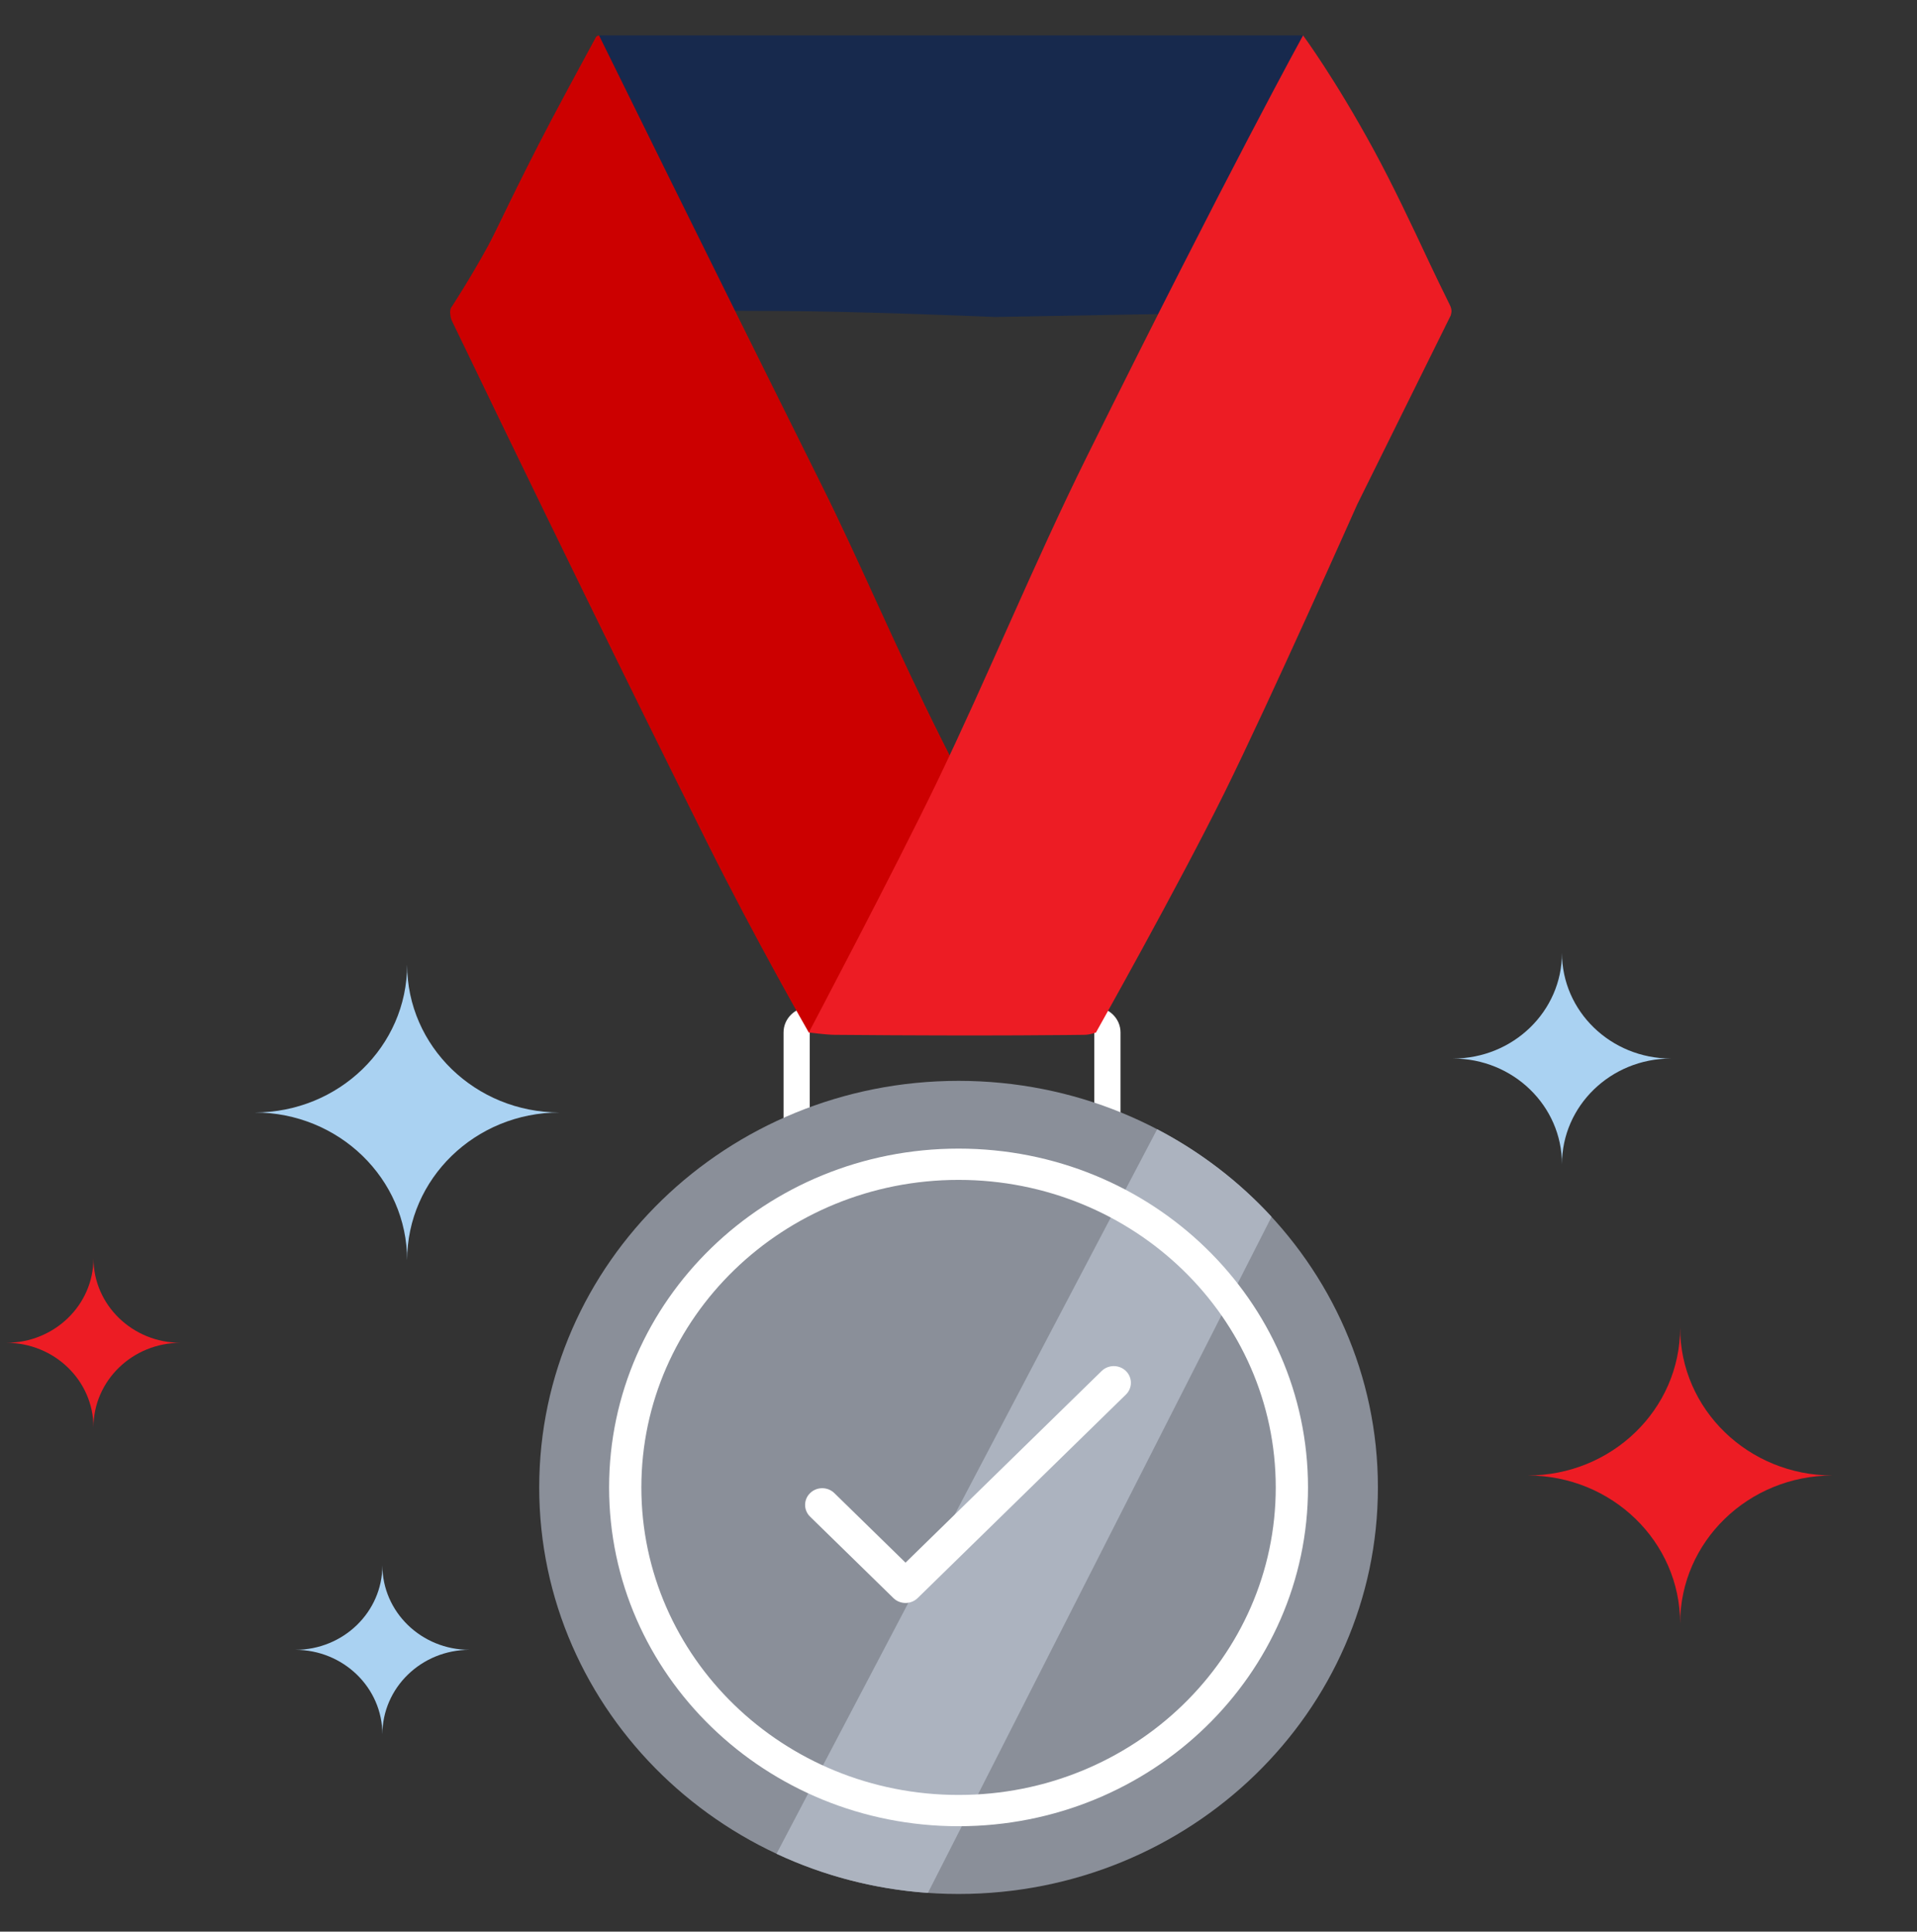 <svg width="128" height="129" viewBox="0 0 128 129" fill="none" xmlns="http://www.w3.org/2000/svg">
<rect x="0" y="0" width="128" height="129" fill="#333333" stroke="none"/>
<path fill-rule="evenodd" clip-rule="evenodd" d="M54.068 67.254H73.068C74.035 67.254 74.818 68.013 74.818 68.951V76.865C74.818 77.802 74.035 78.562 73.068 78.562H54.068C53.102 78.562 52.318 77.802 52.318 76.865V68.951C52.318 68.013 53.102 67.254 54.068 67.254ZM73.068 76.865V68.951H54.068V76.865H73.068Z" fill="white"/>
<path d="M92.004 99.333C92.004 114.329 79.468 126.485 64.004 126.485C48.54 126.485 36.004 114.329 36.004 99.333C36.004 84.338 48.54 72.182 64.004 72.182C79.468 72.182 92.004 84.338 92.004 99.333Z" fill="#8A8F99"/>
<path fill-rule="evenodd" clip-rule="evenodd" d="M77.265 75.413C80.152 76.922 82.735 78.907 84.902 81.261L83.862 83.307L61.958 126.413C58.357 126.161 54.944 125.248 51.849 123.799L77.265 75.413Z" fill="#ACB3BF"/>
<path fill-rule="evenodd" clip-rule="evenodd" d="M87.337 99.334C87.337 86.837 76.89 76.707 64.004 76.707C51.117 76.707 40.67 86.837 40.67 99.334C40.67 111.83 51.117 121.96 64.004 121.96C76.89 121.96 87.337 111.83 87.337 99.334ZM42.824 99.334C42.824 87.991 52.307 78.796 64.004 78.796C75.701 78.796 85.183 87.991 85.183 99.334C85.183 110.676 75.701 119.871 64.004 119.871C52.307 119.871 42.824 110.676 42.824 99.334Z" fill="white"/>
<path fill-rule="evenodd" clip-rule="evenodd" d="M75.178 91.559C74.731 91.123 74.005 91.123 73.558 91.559L60.463 104.358L55.699 99.702L55.596 99.616L55.583 99.606C55.134 99.281 54.497 99.317 54.091 99.714C53.646 100.148 53.646 100.852 54.091 101.287L59.665 106.734L59.768 106.821L59.781 106.831C60.23 107.156 60.866 107.12 61.273 106.723L75.189 93.121L75.278 93.021L75.288 93.008C75.618 92.572 75.582 91.955 75.178 91.559Z" fill="white"/>
<path fill-rule="evenodd" clip-rule="evenodd" d="M27.184 64.424C27.184 69.876 22.624 74.294 17.004 74.294C22.624 74.294 27.184 78.716 27.184 84.167C27.184 78.716 31.741 74.294 37.364 74.294C31.741 74.294 27.184 69.876 27.184 64.424Z" fill="#AAD2F2"/>
<path fill-rule="evenodd" clip-rule="evenodd" d="M97.019 70.692C101.035 70.692 104.294 73.852 104.294 77.748C104.294 73.852 107.551 70.692 111.569 70.692C107.551 70.692 104.294 67.535 104.294 63.639C104.294 67.535 101.035 70.692 97.019 70.692Z" fill="#AAD2F2"/>
<path fill-rule="evenodd" clip-rule="evenodd" d="M19.712 110.18C22.925 110.18 25.532 112.708 25.532 115.825C25.532 112.708 28.138 110.18 31.352 110.18C28.138 110.18 25.532 107.654 25.532 104.537C25.532 107.654 22.925 110.18 19.712 110.18Z" fill="#AAD2F2"/>
<path fill-rule="evenodd" clip-rule="evenodd" d="M0.421 89.676C3.634 89.676 6.241 92.204 6.241 95.321C6.241 92.204 8.846 89.676 12.06 89.676C8.846 89.676 6.241 87.15 6.241 84.033C6.241 87.15 3.634 89.676 0.421 89.676Z" fill="#ED1C24"/>
<path fill-rule="evenodd" clip-rule="evenodd" d="M112.184 88.667C112.184 94.118 107.624 98.537 102.004 98.537C107.624 98.537 112.184 102.958 112.184 108.41C112.184 102.958 116.741 98.537 122.364 98.537C116.741 98.537 112.184 94.118 112.184 88.667Z" fill="#ED1C24"/>
<path fill-rule="evenodd" clip-rule="evenodd" d="M39.663 20.788C39.663 20.788 48.933 20.716 54.002 20.788C59.07 20.86 66.445 21.169 66.445 21.169L87.663 20.788L87.004 2.364H39.996L39.663 20.788Z" fill="#17294D"/>
<path fill-rule="evenodd" clip-rule="evenodd" d="M39.997 2.364C39.997 2.364 39.925 2.383 39.894 2.397C39.849 2.418 39.812 2.443 39.783 2.496C38.33 5.172 37.355 6.985 36.778 8.082C34.444 12.525 33.187 15.316 32.626 16.35C31.466 18.488 30.181 20.458 30.181 20.458C30.181 20.458 30.033 20.586 30.06 20.937C30.087 21.288 30.146 21.368 30.272 21.63C39.294 40.37 45.004 51.829 47.157 56.154C50.432 62.731 54.002 68.951 54.002 68.951H73.177C73.177 68.951 65.911 55.446 62.876 49.388C59.812 43.274 57.401 37.494 54.896 32.466C47.415 17.452 39.997 2.364 39.997 2.364Z" fill="#CC0000"/>
<path fill-rule="evenodd" clip-rule="evenodd" d="M87.007 2.364C87.007 2.364 82.131 11.202 72.559 30.515C69.075 37.544 65.918 45.26 62.55 52.253C59.751 58.066 54.004 68.951 54.004 68.951C54.004 68.951 55.151 69.104 55.731 69.109C66.55 69.204 72.143 69.109 72.394 69.109C72.789 69.109 73.179 68.951 73.179 68.951C73.179 68.951 78.656 59.21 81.741 52.975C84.825 46.74 90.617 33.7 90.617 33.7L96.869 21.062C96.869 21.062 96.923 20.858 96.919 20.767C96.912 20.581 96.839 20.434 96.811 20.376C96.222 19.178 95.788 18.281 95.508 17.685C94.204 14.906 93.012 12.377 91.737 10.028C89.14 5.247 87.007 2.364 87.007 2.364Z" fill="#ED1C24"/>
</svg>
